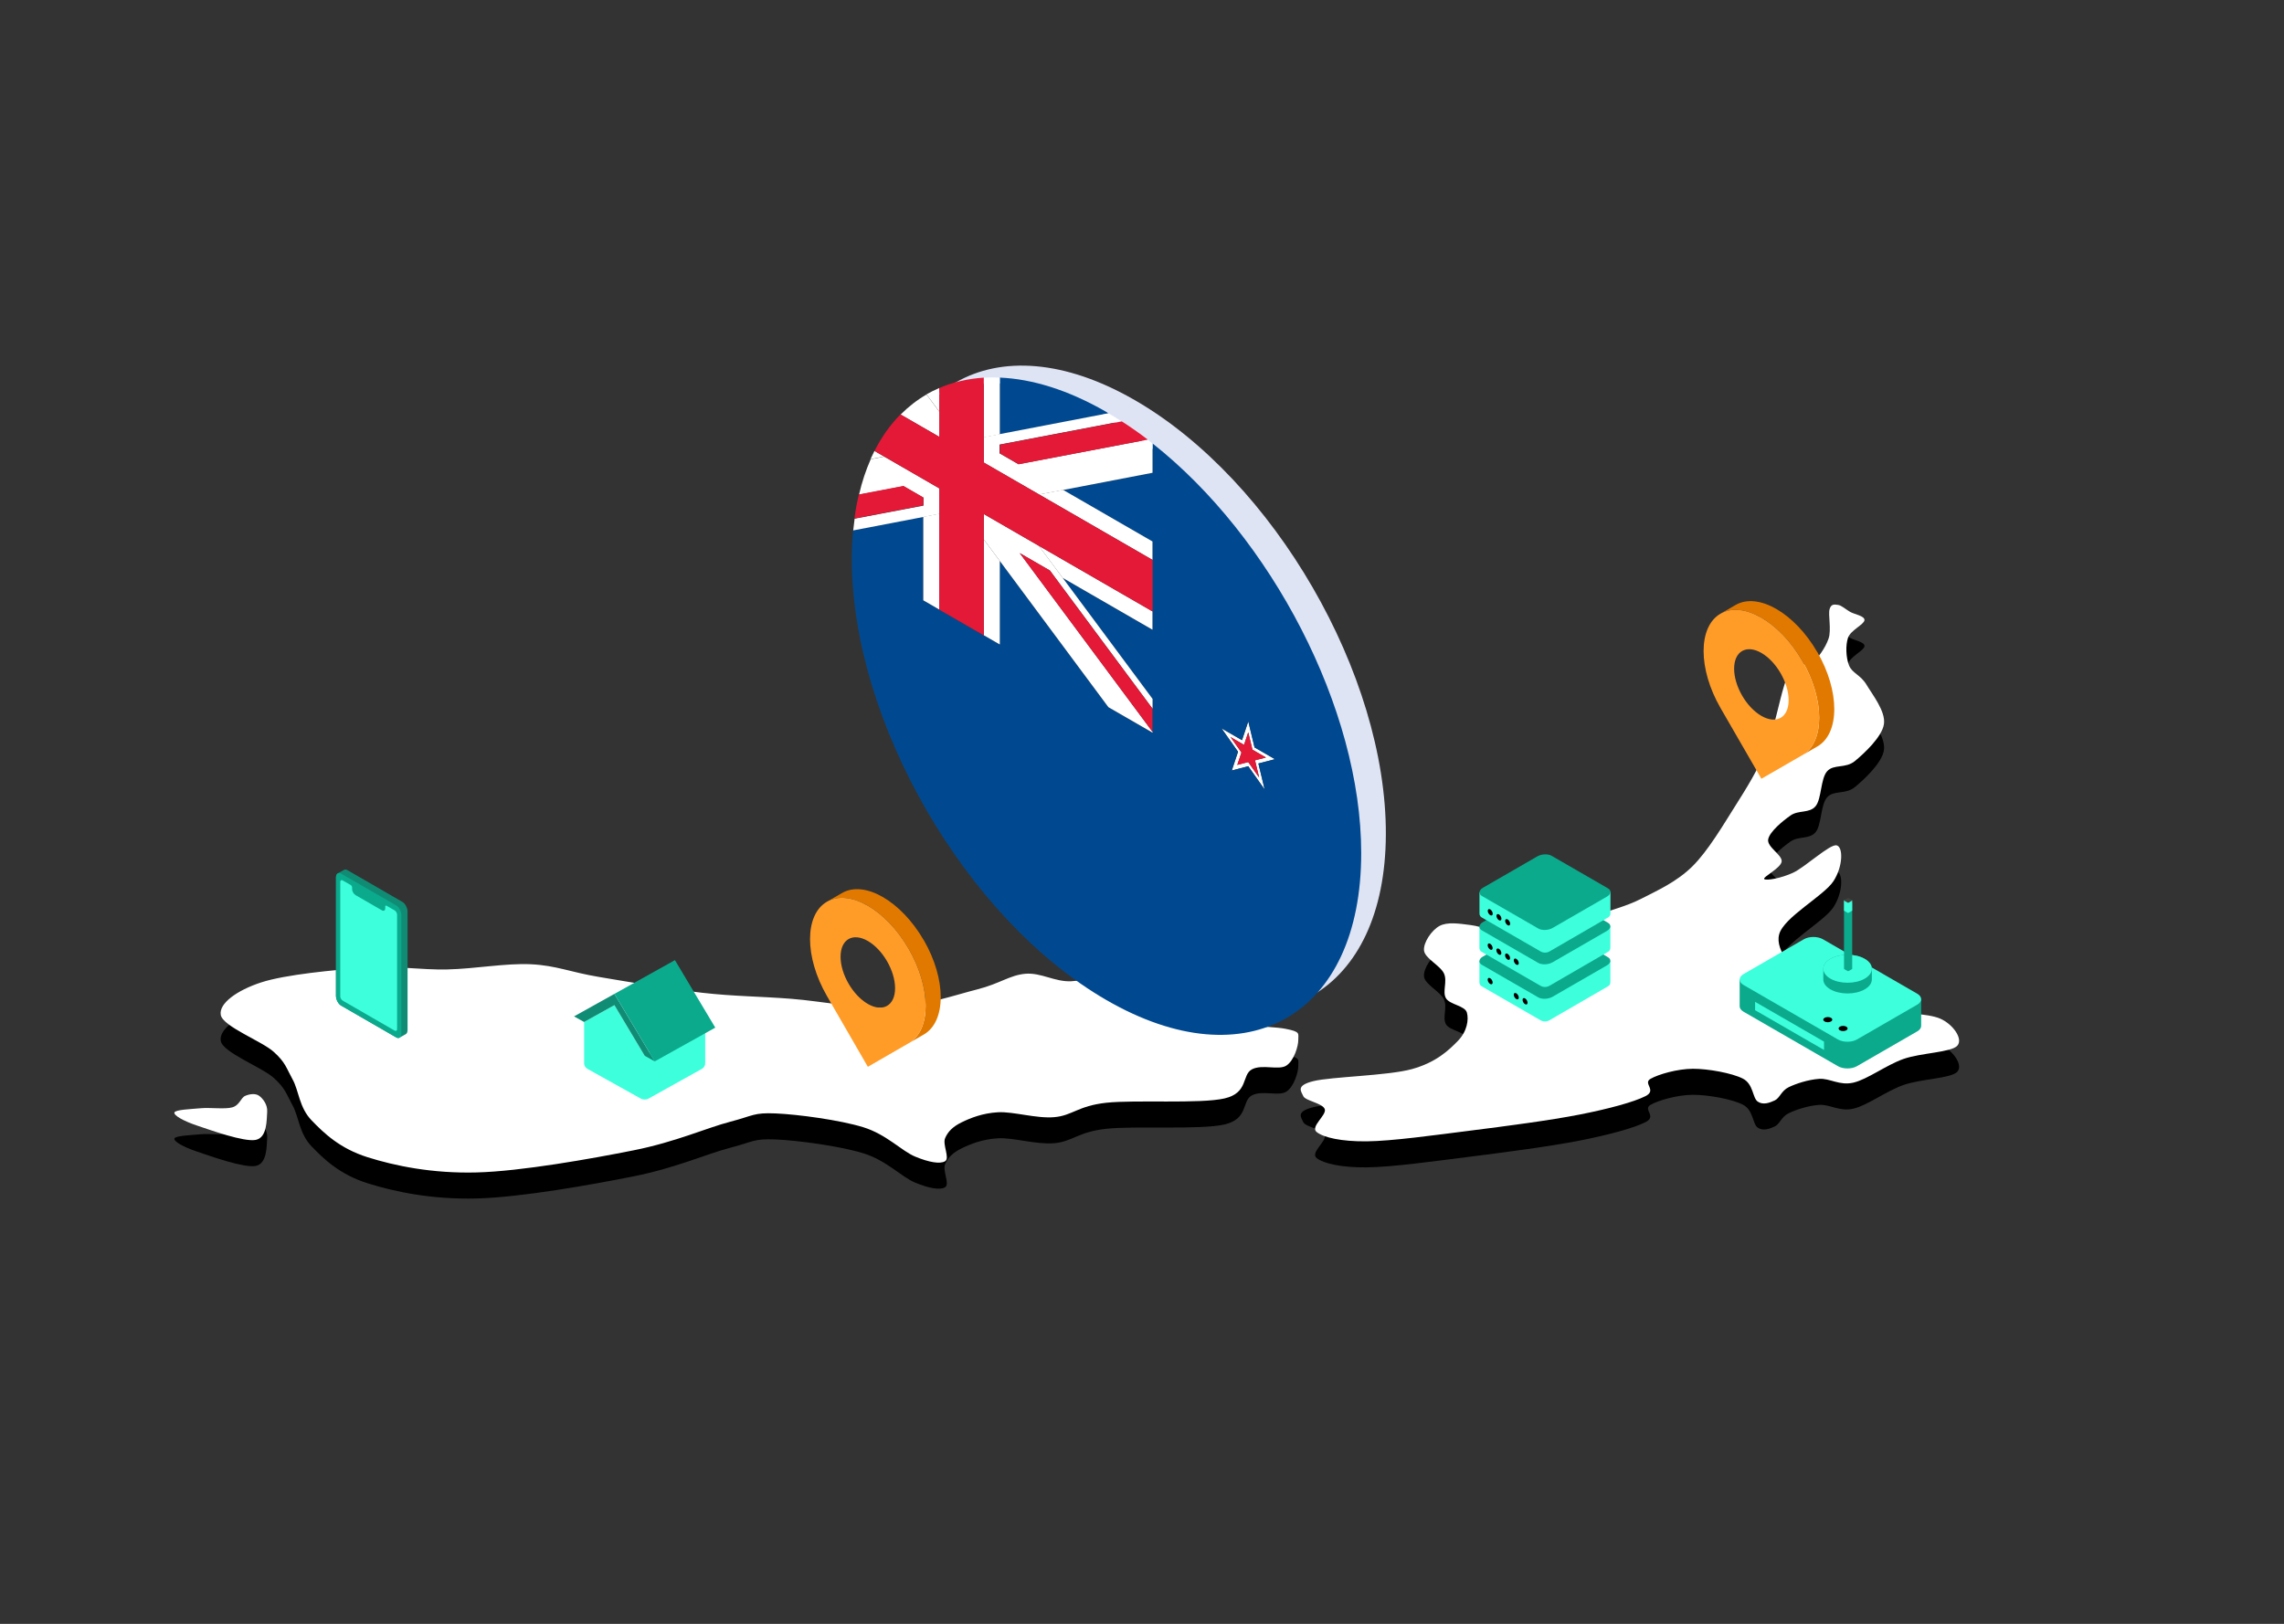 <svg width="547" height="389" viewBox="0 0 547 389" fill="none" xmlns="http://www.w3.org/2000/svg">
<rect x="0" y="0" width="547" height="389" fill="#333333" stroke="none"/>
<g clip-path="url(#clip0_2400_6283)">
<path fill-rule="evenodd" clip-rule="evenodd" d="M443.066 152.794C442.01 152.185 441.014 151.243 440.199 151.139C439.382 151.036 438.545 150.829 438.168 152.173C437.79 153.519 438.646 157.048 437.928 159.209C437.211 161.37 435.26 164.129 433.866 165.141C432.472 166.153 430.66 164.394 429.566 165.279C428.471 166.165 428.41 167.003 427.296 170.452C426.181 173.901 424.827 181.166 422.876 185.972C420.924 190.777 418.515 194.651 415.588 199.284C412.661 203.916 409.057 210.067 405.314 213.769C401.571 217.471 396.991 219.517 393.129 221.494C389.265 223.472 385.9 224.104 382.136 225.633C378.373 227.161 373.893 229.886 370.548 230.667C367.203 231.449 365.112 230.794 362.066 230.323C359.019 229.852 355.157 228.219 352.27 227.84C349.383 227.461 346.615 227.035 344.743 228.047C342.872 229.059 340.861 232.013 341.04 233.91C341.218 235.807 344.943 237.519 345.819 239.428C346.695 241.336 345.381 243.796 346.296 245.359C347.212 246.923 350.836 247.107 351.313 248.808C351.791 250.509 351.352 253.315 349.163 255.568C346.972 257.821 343.946 260.718 338.172 262.327C332.397 263.937 318.858 264.144 314.517 265.225C310.176 266.305 311.67 267.696 312.127 268.811C312.585 269.926 316.727 270.478 317.265 271.915C317.802 273.352 313.681 276.146 315.353 277.434C317.026 278.721 321.186 279.698 327.299 279.64C333.412 279.583 343.527 278.158 352.029 277.088C360.531 276.019 371.302 274.605 378.311 273.226C385.32 271.846 391.254 270.237 394.082 268.811C396.908 267.386 393.384 265.765 395.277 264.673C397.169 263.58 401.748 262.27 405.431 262.258C409.115 262.247 414.79 263.293 417.379 264.604C419.967 265.915 419.688 269.249 420.963 270.121C422.237 270.995 423.79 270.421 425.025 269.846C426.259 269.271 426.597 267.536 428.37 266.673C430.142 265.811 433.068 264.857 435.657 264.673C438.246 264.489 440.536 266.363 443.901 265.57C447.266 264.777 451.706 261.385 455.848 259.914C459.989 258.443 467.277 258.351 468.751 256.742C470.224 255.133 467.755 251.614 464.689 250.258C461.622 248.901 454.493 248.901 450.352 248.602C446.21 248.303 442.825 249.568 439.838 248.464C436.851 247.361 434.72 245.05 432.43 241.98C430.14 238.911 424.983 234.163 426.098 230.048C427.212 225.932 436.831 220.839 439.12 217.287C441.41 213.735 441.45 209.068 439.837 208.734C438.224 208.401 432.33 213.942 429.443 215.287C426.557 216.632 422.972 217.253 422.514 216.805C422.056 216.357 426.537 214.184 426.695 212.597C426.854 211.01 423.111 209.125 423.469 207.286C423.827 205.447 426.954 202.883 428.846 201.562C430.737 200.239 433.365 201.113 434.82 199.354C436.273 197.595 435.994 192.813 437.568 191.009C439.141 189.204 441.988 190.411 444.259 188.526C446.529 186.64 450.731 182.743 451.188 179.697C451.647 176.65 448.401 172.592 447.006 170.247C445.613 167.902 443.56 167.499 442.825 165.625C442.088 163.751 441.968 160.809 442.587 159.003C443.204 157.199 446.449 155.83 446.528 154.796C446.607 153.761 444.118 153.405 443.064 152.796L443.066 152.794Z" fill="black"/>
<path fill-rule="evenodd" clip-rule="evenodd" d="M295.16 234.324C292.99 233.278 282.438 232.496 278.076 233.152C273.716 233.807 272.58 236.9 268.996 238.257C265.412 239.613 260.474 241.084 256.571 241.292C252.669 241.499 249.324 239.176 245.58 239.498C241.837 239.82 239.446 241.866 234.109 243.223C228.773 244.579 220.987 247.258 213.561 247.637C206.134 248.017 197.114 246.097 189.548 245.499C181.982 244.901 175.849 244.924 168.163 244.05C160.478 243.177 150.263 241.395 143.432 240.257C136.602 239.119 133.238 237.521 127.184 237.221C121.132 236.922 113.725 238.325 107.114 238.463C100.502 238.601 94.947 237.532 87.521 238.049C80.094 238.567 68.327 239.681 62.552 241.567C56.779 243.452 52.377 246.591 52.874 249.361C53.373 252.132 62.672 255.615 65.539 258.191C68.407 260.766 68.565 262.076 70.079 264.813C71.592 267.548 71.631 271.503 74.618 274.607C77.605 277.711 81.408 281.356 87.998 283.436C94.588 285.517 103.528 287.368 114.162 287.093C124.795 286.817 141.68 283.804 151.795 281.781C161.911 279.758 169.198 276.424 174.853 274.953C180.508 273.482 180.409 272.734 185.725 272.953C191.041 273.171 201.177 274.539 206.751 276.263C212.328 277.988 215.911 281.943 219.177 283.299C222.443 284.656 225.15 285.139 226.345 284.403C227.54 283.667 225.687 280.437 226.345 278.885C227.002 277.333 228.177 276.125 230.288 275.091C232.399 274.056 235.306 272.884 239.009 272.677C242.713 272.469 248.188 274.229 252.509 273.85C256.83 273.47 258.144 271.148 264.934 270.401C271.724 269.653 287.434 270.699 293.248 269.366C299.062 268.032 297.35 263.71 299.819 262.399C302.288 261.089 306.211 262.687 308.062 261.503C309.914 260.318 310.969 256.766 310.929 255.295C310.89 253.824 311.587 253.398 307.823 252.673C304.061 251.949 291.596 251.88 288.35 250.949C285.103 250.018 287.434 248.167 288.35 247.086C289.266 246.006 292.671 245.304 293.847 244.465C295.022 243.626 295.857 242.89 295.399 242.051C294.941 241.211 291.138 240.717 291.098 239.429C291.059 238.142 297.331 235.371 295.159 234.325L295.16 234.324Z" fill="black"/>
<path fill-rule="evenodd" clip-rule="evenodd" d="M58.73 268.743C57.654 269.203 57.397 271.007 55.624 271.502C53.851 271.996 50.407 271.502 48.097 271.709C45.787 271.916 41.925 272.053 41.766 272.744C41.606 273.434 43.895 274.755 47.141 275.847C50.387 276.94 58.432 279.836 61.239 279.296C64.046 278.756 63.847 274.364 63.986 272.605C64.125 270.846 62.95 269.386 62.074 268.743C61.198 268.099 59.804 268.282 58.729 268.742L58.73 268.743Z" fill="black"/>
</g>
<g clip-path="url(#clip1_2400_6283)">
<path fill-rule="evenodd" clip-rule="evenodd" d="M443.066 146.559C442.01 145.95 441.014 145.008 440.199 144.904C439.382 144.801 438.545 144.594 438.168 145.938C437.79 147.283 438.646 150.812 437.928 152.974C437.211 155.135 435.26 157.894 433.866 158.906C432.472 159.918 430.66 158.159 429.566 159.044C428.471 159.929 428.41 160.768 427.296 164.216C426.181 167.666 424.827 174.931 422.876 179.736C420.924 184.542 418.515 188.415 415.588 193.049C412.661 197.681 409.057 203.832 405.314 207.534C401.571 211.235 396.991 213.282 393.129 215.259C389.265 217.236 385.9 217.869 382.136 219.397C378.373 220.926 373.893 223.65 370.548 224.432C367.203 225.214 365.112 224.559 362.066 224.088C359.019 223.616 355.157 221.984 352.27 221.605C349.383 221.225 346.615 220.799 344.743 221.811C342.872 222.824 340.861 225.777 341.04 227.674C341.218 229.571 344.943 231.284 345.819 233.192C346.695 235.101 345.381 237.56 346.296 239.124C347.212 240.687 350.836 240.872 351.313 242.573C351.791 244.274 351.352 247.079 349.163 249.332C346.972 251.586 343.946 254.482 338.172 256.092C332.397 257.702 318.858 257.909 314.517 258.989C310.176 260.07 311.67 261.461 312.127 262.576C312.585 263.691 316.727 264.243 317.265 265.68C317.802 267.117 313.681 269.91 315.353 271.198C317.026 272.486 321.186 273.463 327.299 273.405C333.412 273.348 343.527 271.923 352.029 270.853C360.531 269.784 371.302 268.37 378.311 266.99C385.32 265.611 391.254 264.002 394.082 262.576C396.908 261.15 393.384 259.53 395.277 258.437C397.169 257.345 401.748 256.034 405.431 256.023C409.115 256.012 414.79 257.057 417.379 258.368C419.967 259.679 419.688 263.013 420.963 263.886C422.237 264.76 423.79 264.185 425.025 263.611C426.259 263.036 426.597 261.3 428.37 260.438C430.142 259.575 433.068 258.621 435.657 258.438C438.246 258.254 440.536 260.128 443.901 259.335C447.266 258.542 451.706 255.15 455.848 253.679C459.989 252.207 467.277 252.115 468.751 250.506C470.224 248.897 467.755 245.379 464.689 244.023C461.622 242.666 454.493 242.666 450.352 242.367C446.21 242.068 442.825 243.333 439.838 242.229C436.851 241.125 434.72 238.814 432.43 235.745C430.14 232.676 424.983 227.927 426.098 223.812C427.212 219.697 436.831 214.604 439.12 211.052C441.41 207.5 441.45 202.832 439.837 202.499C438.224 202.165 432.33 207.706 429.443 209.052C426.557 210.397 422.972 211.018 422.514 210.569C422.056 210.121 426.537 207.948 426.695 206.362C426.854 204.775 423.111 202.89 423.469 201.051C423.827 199.212 426.954 196.648 428.846 195.326C430.737 194.004 433.365 194.878 434.82 193.119C436.273 191.36 435.994 186.578 437.568 184.773C439.141 182.969 441.988 184.176 444.259 182.29C446.529 180.405 450.731 176.508 451.188 173.461C451.647 170.415 448.401 166.356 447.006 164.012C445.613 161.667 443.56 161.264 442.825 159.39C442.088 157.516 441.968 154.573 442.587 152.768C443.204 150.963 446.449 149.595 446.528 148.56C446.607 147.526 444.118 147.169 443.064 146.56L443.066 146.559Z" fill="white"/>
<path fill-rule="evenodd" clip-rule="evenodd" d="M295.16 228.089C292.99 227.043 282.438 226.261 278.076 226.917C273.716 227.572 272.58 230.665 268.996 232.021C265.412 233.378 260.474 234.849 256.571 235.056C252.669 235.263 249.324 232.941 245.58 233.263C241.837 233.585 239.446 235.631 234.109 236.988C228.773 238.344 220.987 241.023 213.561 241.402C206.134 241.782 197.114 239.862 189.548 239.264C181.982 238.666 175.849 238.689 168.163 237.815C160.478 236.941 150.263 235.16 143.432 234.021C136.602 232.883 133.238 231.286 127.184 230.986C121.132 230.687 113.725 232.09 107.114 232.228C100.502 232.366 94.947 231.296 87.521 231.814C80.094 232.331 68.327 233.446 62.552 235.332C56.779 237.217 52.377 240.356 52.874 243.126C53.373 245.896 62.672 249.38 65.539 251.955C68.407 254.53 68.565 255.841 70.079 258.577C71.592 261.313 71.631 265.268 74.618 268.372C77.605 271.476 81.408 275.12 87.998 277.201C94.588 279.282 103.528 281.133 114.162 280.857C124.795 280.581 141.68 277.569 151.795 275.546C161.911 273.523 169.198 270.189 174.853 268.718C180.508 267.247 180.409 266.499 185.725 266.717C191.041 266.936 201.177 268.304 206.751 270.028C212.328 271.752 215.911 275.707 219.177 277.064C222.443 278.42 225.15 278.903 226.345 278.168C227.54 277.432 225.687 274.201 226.345 272.649C227.002 271.098 228.177 269.89 230.288 268.856C232.399 267.821 235.306 266.648 239.009 266.441C242.713 266.234 248.188 267.993 252.509 267.614C256.83 267.235 258.144 264.913 264.934 264.165C271.724 263.418 287.434 264.464 293.248 263.13C299.062 261.797 297.35 257.474 299.819 256.164C302.288 254.854 306.211 256.451 308.062 255.267C309.914 254.083 310.969 250.53 310.929 249.059C310.89 247.588 311.587 247.163 307.823 246.438C304.061 245.714 291.596 245.645 288.35 244.714C285.103 243.783 287.434 241.932 288.35 240.851C289.266 239.77 292.671 239.069 293.847 238.23C295.022 237.39 295.857 236.655 295.399 235.815C294.941 234.976 291.138 234.482 291.098 233.194C291.059 231.907 297.331 229.136 295.159 228.09L295.16 228.089Z" fill="white"/>
<path fill-rule="evenodd" clip-rule="evenodd" d="M58.73 262.507C57.654 262.967 57.397 264.772 55.624 265.266C53.851 265.761 50.407 265.266 48.097 265.473C45.787 265.68 41.925 265.818 41.766 266.508C41.606 267.198 43.895 268.52 47.141 269.612C50.387 270.704 58.432 273.601 61.239 273.06C64.046 272.521 63.847 268.129 63.986 266.37C64.125 264.611 62.95 263.151 62.074 262.507C61.198 261.863 59.804 262.047 58.729 262.507L58.73 262.507Z" fill="white"/>
<g clip-path="url(#clip2_2400_6283)">
<path d="M154.391 252.904L147.142 240.778L139.893 244.82V254.715C139.893 255.261 140.188 255.763 140.665 256.029L153.414 263.138C154.022 263.477 154.761 263.477 155.368 263.138L161.641 259.641L166.473 256.946L168.118 256.029C168.594 255.763 168.89 255.261 168.89 254.715V244.82L154.391 252.905V252.904Z" fill="#3DFFDC"/>
<path d="M139.893 244.82L137.477 243.473L147.142 238.084L156.808 254.252L154.391 252.904L147.142 240.778L139.893 244.82Z" fill="#108C75"/>
<path d="M161.64 230L147.142 238.084L156.807 254.252L171.305 246.168L161.64 230Z" fill="#0BAA8D"/>
</g>
<path d="M435.23 156.223C429.824 146.867 421.067 141.799 415.66 144.922L412.056 147.004C417.462 143.881 426.226 148.943 431.632 158.305C437.032 167.66 437.032 177.77 431.645 180.893L435.243 178.818C440.649 175.695 440.649 165.578 435.243 156.216L435.23 156.223Z" fill="#E17900"/>
<path d="M431.625 180.904L421.84 186.551L412.055 169.603C406.648 160.241 406.648 150.125 412.055 147.002C417.461 143.879 426.225 148.94 431.631 158.302C437.031 167.664 437.037 177.781 431.631 180.904H431.625ZM428.365 167.723C428.365 163.559 425.444 158.491 421.84 156.409C418.235 154.327 415.308 156.012 415.308 160.183C415.308 164.353 418.229 169.408 421.84 171.49C425.444 173.572 428.365 171.88 428.365 167.723Z" fill="#FF9C28"/>
<path d="M416.634 234.644V241.045C416.634 241.519 416.946 241.994 417.571 242.356L440.175 255.406C441.424 256.128 443.469 256.128 444.718 255.406L459.168 247.063C459.794 246.703 460.105 246.226 460.105 245.751V239.35L416.634 234.644Z" fill="#0BAA8D"/>
<path d="M417.571 235.955C416.946 235.594 416.634 235.119 416.634 234.644C416.634 234.169 416.946 233.693 417.571 233.333L432.022 224.989C433.271 224.268 435.315 224.268 436.564 224.989L459.168 238.04C459.794 238.4 460.105 238.876 460.105 239.351C460.105 239.826 459.794 240.302 459.168 240.662L444.718 249.006C443.469 249.727 441.424 249.727 440.175 249.006L417.571 235.955Z" fill="#3DFFDC"/>
<path d="M436.666 232.06V234.624C436.666 235.484 437.233 236.343 438.369 236.998C439.505 237.653 440.992 237.98 442.479 237.98C443.966 237.98 445.455 237.653 446.589 236.998C447.724 236.343 448.292 235.484 448.292 234.624V232.06C448.292 231.201 447.724 230.342 446.589 229.687C445.453 229.032 443.966 228.704 442.479 228.704C440.992 228.704 439.503 229.032 438.369 229.687C437.233 230.342 436.666 231.201 436.666 232.06Z" fill="#0BAA8D"/>
<path d="M438.369 229.687C439.505 229.032 440.992 228.704 442.479 228.704C443.966 228.704 445.455 229.032 446.589 229.687C447.724 230.342 448.292 231.201 448.292 232.06C448.292 232.919 447.724 233.778 446.589 234.433C445.453 235.088 443.966 235.416 442.479 235.416C440.992 235.416 439.503 235.088 438.369 234.433C437.233 233.778 436.666 232.919 436.666 232.06C436.666 231.201 437.233 230.342 438.369 229.687Z" fill="#3DFFDC"/>
<path d="M440.647 245.933C441.066 245.69 441.747 245.69 442.167 245.933C442.586 246.175 442.586 246.568 442.167 246.81C441.747 247.053 441.066 247.053 440.647 246.81C440.227 246.568 440.227 246.175 440.647 245.933Z" fill="black"/>
<path d="M436.981 243.817C437.401 243.574 438.081 243.574 438.501 243.817C438.92 244.059 438.92 244.452 438.501 244.694C438.081 244.937 437.401 244.937 436.981 244.694C436.561 244.452 436.561 244.059 436.981 243.817Z" fill="black"/>
<path d="M420.33 239.986L436.838 249.518V251.519L420.33 241.988V239.986Z" fill="#3DFFDC"/>
<path d="M441.626 215.684V232.072C441.626 232.099 441.643 232.125 441.678 232.145L442.481 232.608C442.55 232.648 442.664 232.648 442.733 232.608L443.535 232.145C443.569 232.125 443.588 232.098 443.588 232.072V216.251L441.626 215.685V215.684Z" fill="#0BAA8D"/>
<path d="M441.626 215.684V218.112C441.626 218.139 441.643 218.165 441.678 218.184L442.481 218.648C442.55 218.688 442.664 218.688 442.733 218.648L443.535 218.184C443.569 218.165 443.588 218.138 443.588 218.112V215.684H441.626Z" fill="#3DFFDC"/>
<path d="M441.677 215.757C441.643 215.737 441.624 215.71 441.624 215.685C441.624 215.658 441.641 215.632 441.677 215.613L442.479 215.149C442.549 215.109 442.662 215.109 442.732 215.149L443.534 215.613C443.568 215.632 443.586 215.659 443.586 215.685C443.586 215.71 443.569 215.737 443.534 215.757L442.732 216.221C442.662 216.26 442.549 216.26 442.479 216.221L441.677 215.757Z" fill="#41413F"/>
<path d="M221.23 225.223C215.824 215.867 207.067 210.799 201.66 213.922L198.056 216.004C203.462 212.881 212.226 217.943 217.632 227.305C223.032 236.66 223.032 246.77 217.645 249.893L221.243 247.818C226.649 244.695 226.649 234.578 221.243 225.216L221.23 225.223Z" fill="#E17900"/>
<path d="M217.625 249.904L207.84 255.551L198.055 238.603C192.648 229.241 192.648 219.125 198.055 216.002C203.461 212.879 212.225 217.94 217.631 227.302C223.031 236.664 223.037 246.781 217.631 249.904H217.625ZM214.365 236.723C214.365 232.559 211.444 227.491 207.84 225.409C204.235 223.327 201.308 225.012 201.308 229.183C201.308 233.353 204.229 238.408 207.84 240.49C211.444 242.572 214.365 240.88 214.365 236.723Z" fill="#FF9C28"/>
<path fill-rule="evenodd" clip-rule="evenodd" d="M354.304 230.262V235.33C354.304 235.714 354.509 236.068 354.842 236.261C357.101 237.565 365.854 242.618 368.932 244.395C369.598 244.781 370.419 244.78 371.085 244.393C374.154 242.614 382.882 237.554 385.134 236.249C385.466 236.056 385.67 235.702 385.67 235.318V230.145" fill="#3DFFDC"/>
<path fill-rule="evenodd" clip-rule="evenodd" d="M368.152 221.632C369.165 221.048 370.699 220.984 371.576 221.49L385.077 229.286C385.954 229.792 385.844 230.678 384.831 231.263L371.821 238.774C370.808 239.359 369.274 239.423 368.397 238.916L354.895 231.121C354.019 230.614 354.129 229.728 355.142 229.144L368.152 221.632Z" fill="#0BAA8D"/>
<path fill-rule="evenodd" clip-rule="evenodd" d="M371.476 241.725C371.476 241.345 371.707 240.904 371.992 240.739L384.065 233.768C384.35 233.603 384.581 233.778 384.581 234.158C384.581 234.537 384.35 234.979 384.065 235.144L371.992 242.114C371.707 242.278 371.476 242.104 371.476 241.724" fill="#3DFFDC"/>
<path fill-rule="evenodd" clip-rule="evenodd" d="M367.306 240.348C366.977 240.158 366.711 240.312 366.711 240.692C366.711 241.071 366.977 241.534 367.306 241.724C367.635 241.913 367.902 241.758 367.902 241.38C367.902 241.001 367.635 240.538 367.306 240.348Z" fill="#3DFFDC"/>
<path fill-rule="evenodd" clip-rule="evenodd" d="M363.136 237.942C362.807 237.752 362.54 237.906 362.54 238.286C362.54 238.665 362.807 239.127 363.136 239.317C363.465 239.507 363.732 239.353 363.732 238.973C363.732 238.594 363.465 238.131 363.136 237.942Z" fill="black"/>
<path fill-rule="evenodd" clip-rule="evenodd" d="M361.051 236.738C360.722 236.549 360.455 236.703 360.455 237.082C360.455 237.462 360.722 237.924 361.051 238.114C361.38 238.304 361.646 238.15 361.646 237.77C361.646 237.391 361.379 236.928 361.051 236.738Z" fill="#3DFFDC"/>
<path fill-rule="evenodd" clip-rule="evenodd" d="M358.966 235.533C358.637 235.344 358.37 235.498 358.37 235.877C358.37 236.257 358.637 236.719 358.966 236.909C359.295 237.099 359.562 236.945 359.562 236.565C359.562 236.186 359.295 235.723 358.966 235.533Z" fill="#3DFFDC"/>
<path fill-rule="evenodd" clip-rule="evenodd" d="M356.881 234.329C356.552 234.139 356.285 234.294 356.285 234.673C356.285 235.053 356.552 235.515 356.881 235.705C357.21 235.895 357.477 235.741 357.477 235.361C357.477 234.981 357.21 234.519 356.881 234.329Z" fill="black"/>
<path fill-rule="evenodd" clip-rule="evenodd" d="M354.304 222.008V227.076C354.304 227.46 354.509 227.814 354.842 228.007C357.101 229.311 365.854 234.365 368.932 236.141C369.598 236.527 370.419 236.526 371.085 236.14C374.154 234.36 382.882 229.3 385.134 227.995C385.466 227.802 385.67 227.448 385.67 227.064V221.891" fill="#3DFFDC"/>
<path fill-rule="evenodd" clip-rule="evenodd" d="M368.152 213.378C369.165 212.794 370.699 212.73 371.576 213.236L385.077 221.031C385.954 221.537 385.844 222.423 384.831 223.008L371.821 230.519C370.808 231.104 369.274 231.168 368.397 230.661L354.895 222.866C354.019 222.359 354.129 221.473 355.142 220.889L368.152 213.377V213.378Z" fill="#0BAA8D"/>
<path fill-rule="evenodd" clip-rule="evenodd" d="M371.475 233.469C371.475 233.089 371.707 232.648 371.991 232.483L384.065 225.513C384.35 225.349 384.581 225.523 384.581 225.903C384.581 226.283 384.35 226.724 384.065 226.889L371.991 233.859C371.707 234.024 371.475 233.849 371.475 233.469Z" fill="#3DFFDC"/>
<path fill-rule="evenodd" clip-rule="evenodd" d="M367.306 232.095C366.977 231.905 366.711 232.059 366.711 232.439C366.711 232.818 366.977 233.281 367.306 233.471C367.635 233.66 367.902 233.505 367.902 233.127C367.902 232.748 367.635 232.285 367.306 232.095Z" fill="#3DFFDC"/>
<path fill-rule="evenodd" clip-rule="evenodd" d="M363.136 229.687C362.807 229.497 362.54 229.651 362.54 230.031C362.54 230.41 362.807 230.873 363.136 231.062C363.465 231.252 363.732 231.098 363.732 230.718C363.732 230.339 363.465 229.877 363.136 229.687Z" fill="black"/>
<path fill-rule="evenodd" clip-rule="evenodd" d="M361.051 228.484C360.722 228.294 360.455 228.448 360.455 228.828C360.455 229.207 360.722 229.669 361.051 229.859C361.38 230.049 361.646 229.895 361.646 229.515C361.646 229.136 361.379 228.673 361.051 228.484Z" fill="black"/>
<path fill-rule="evenodd" clip-rule="evenodd" d="M358.966 227.28C358.637 227.091 358.37 227.245 358.37 227.624C358.37 228.004 358.637 228.466 358.966 228.656C359.295 228.846 359.562 228.692 359.562 228.312C359.562 227.933 359.295 227.47 358.966 227.28Z" fill="black"/>
<path fill-rule="evenodd" clip-rule="evenodd" d="M356.881 226.075C356.552 225.886 356.285 226.04 356.285 226.419C356.285 226.799 356.552 227.261 356.881 227.451C357.21 227.641 357.477 227.487 357.477 227.107C357.477 226.728 357.21 226.265 356.881 226.075Z" fill="black"/>
<path fill-rule="evenodd" clip-rule="evenodd" d="M354.323 213.777V218.844C354.323 219.229 354.528 219.583 354.861 219.775C357.121 221.08 365.873 226.134 368.951 227.911C369.617 228.295 370.438 228.295 371.104 227.909C374.174 226.128 382.901 221.069 385.153 219.763C385.485 219.572 385.689 219.217 385.689 218.834V213.66" fill="#3DFFDC"/>
<path fill-rule="evenodd" clip-rule="evenodd" d="M368.172 205.146C369.185 204.562 370.718 204.499 371.595 205.004L385.097 212.8C385.974 213.306 385.864 214.192 384.851 214.777L371.84 222.289C370.828 222.874 369.294 222.937 368.417 222.43L354.915 214.635C354.038 214.129 354.148 213.242 355.161 212.658L368.172 205.146Z" fill="#0BAA8D"/>
<path fill-rule="evenodd" clip-rule="evenodd" d="M371.495 225.24C371.495 224.86 371.726 224.418 372.011 224.254L384.085 217.284C384.369 217.119 384.601 217.294 384.601 217.673C384.601 218.053 384.369 218.495 384.085 218.659L372.011 225.63C371.726 225.794 371.495 225.619 371.495 225.24Z" fill="#3DFFDC"/>
<path fill-rule="evenodd" clip-rule="evenodd" d="M367.326 223.865C366.997 223.675 366.73 223.828 366.73 224.209C366.73 224.589 366.998 225.05 367.326 225.24C367.655 225.43 367.922 225.276 367.922 224.896C367.922 224.517 367.655 224.054 367.326 223.865Z" fill="#3DFFDC"/>
<path fill-rule="evenodd" clip-rule="evenodd" d="M365.24 222.66C364.911 222.47 364.644 222.623 364.644 223.003C364.644 223.384 364.911 223.845 365.24 224.035C365.569 224.225 365.836 224.071 365.836 223.691C365.836 223.312 365.569 222.849 365.24 222.66Z" fill="#3DFFDC"/>
<path fill-rule="evenodd" clip-rule="evenodd" d="M365.24 230.913C364.911 230.723 364.644 230.878 364.644 231.257C364.644 231.637 364.911 232.099 365.24 232.289C365.569 232.479 365.836 232.325 365.836 231.945C365.836 231.565 365.569 231.103 365.24 230.913Z" fill="#3DFFDC"/>
<path fill-rule="evenodd" clip-rule="evenodd" d="M365.24 239.169C364.911 238.979 364.644 239.133 364.644 239.513C364.644 239.893 364.911 240.355 365.24 240.545C365.569 240.735 365.836 240.581 365.836 240.201C365.836 239.821 365.569 239.359 365.24 239.169Z" fill="black"/>
<path fill-rule="evenodd" clip-rule="evenodd" d="M363.156 221.456C362.827 221.266 362.56 221.421 362.56 221.8C362.56 222.18 362.827 222.642 363.156 222.832C363.485 223.022 363.751 222.868 363.751 222.488C363.751 222.108 363.485 221.646 363.156 221.456Z" fill="#3DFFDC"/>
<path fill-rule="evenodd" clip-rule="evenodd" d="M361.071 220.253C360.742 220.063 360.475 220.217 360.475 220.597C360.475 220.977 360.742 221.439 361.071 221.629C361.4 221.819 361.667 221.664 361.667 221.285C361.667 220.906 361.4 220.443 361.071 220.253Z" fill="black"/>
<path fill-rule="evenodd" clip-rule="evenodd" d="M358.986 219.049C358.657 218.859 358.39 219.013 358.39 219.393C358.39 219.773 358.657 220.235 358.986 220.425C359.314 220.614 359.581 220.46 359.581 220.081C359.581 219.701 359.314 219.239 358.986 219.049Z" fill="black"/>
<path fill-rule="evenodd" clip-rule="evenodd" d="M356.9 217.845C356.571 217.655 356.305 217.809 356.305 218.189C356.305 218.568 356.571 219.031 356.9 219.221C357.229 219.41 357.496 219.256 357.496 218.877C357.496 218.497 357.228 218.035 356.9 217.845Z" fill="black"/>
</g>
<g clip-path="url(#clip3_2400_6283)">
<path d="M80.921 209.199C80.924 209.198 80.927 209.195 80.931 209.194C80.934 209.192 80.937 209.19 80.941 209.188C80.944 209.186 80.947 209.184 80.951 209.183C80.954 209.181 80.957 209.179 80.961 209.177C80.964 209.175 80.967 209.173 80.971 209.171C80.974 209.17 80.977 209.168 80.981 209.166C80.984 209.164 80.987 209.162 80.991 209.16C80.994 209.159 80.997 209.156 81.001 209.155C81.004 209.153 81.007 209.151 81.011 209.149C81.014 209.148 81.017 209.145 81.021 209.144C81.024 209.142 81.027 209.14 81.031 209.138C81.034 209.136 81.037 209.134 81.041 209.133C81.044 209.131 81.047 209.129 81.051 209.127C81.054 209.125 81.057 209.123 81.061 209.121C81.064 209.12 81.067 209.118 81.071 209.116C81.074 209.114 81.077 209.112 81.081 209.11C81.084 209.109 81.087 209.106 81.091 209.105C81.094 209.103 81.097 209.101 81.101 209.099C81.104 209.098 81.107 209.095 81.111 209.094C81.114 209.092 81.117 209.09 81.121 209.088C81.124 209.086 81.127 209.084 81.131 209.083C81.134 209.081 81.137 209.079 81.141 209.077C81.144 209.075 81.147 209.073 81.151 209.071C81.154 209.07 81.157 209.067 81.161 209.066C81.164 209.064 81.167 209.062 81.171 209.06C81.174 209.059 81.177 209.056 81.181 209.055C81.184 209.053 81.187 209.051 81.191 209.049C81.194 209.047 81.197 209.045 81.201 209.044C81.204 209.042 81.207 209.04 81.211 209.038C81.214 209.036 81.217 209.034 81.221 209.032C81.224 209.031 81.227 209.029 81.231 209.027C81.234 209.025 81.237 209.023 81.241 209.021C81.244 209.02 81.247 209.017 81.251 209.016C81.254 209.014 81.257 209.012 81.261 209.01C81.264 209.009 81.267 209.006 81.271 209.005C81.274 209.003 81.277 209.001 81.281 208.999C81.284 208.997 81.287 208.995 81.291 208.994C81.294 208.992 81.297 208.99 81.301 208.988C81.304 208.986 81.307 208.984 81.311 208.982C81.314 208.981 81.317 208.979 81.321 208.977C81.324 208.975 81.327 208.973 81.331 208.971C81.334 208.97 81.337 208.967 81.341 208.966C81.344 208.964 81.347 208.962 81.351 208.96C81.354 208.959 81.357 208.956 81.361 208.955C81.364 208.953 81.367 208.951 81.371 208.949C81.374 208.947 81.377 208.945 81.381 208.944C81.384 208.942 81.387 208.94 81.391 208.938C81.394 208.936 81.397 208.934 81.401 208.932C81.404 208.931 81.407 208.929 81.411 208.927C81.414 208.925 81.417 208.923 81.421 208.921C81.424 208.92 81.427 208.917 81.431 208.916C81.434 208.914 81.437 208.912 81.441 208.91C81.444 208.909 81.447 208.906 81.451 208.905C81.454 208.903 81.457 208.901 81.461 208.899C81.464 208.897 81.467 208.895 81.471 208.894C81.474 208.892 81.478 208.89 81.481 208.888C81.484 208.886 81.487 208.884 81.491 208.882C81.494 208.881 81.498 208.879 81.501 208.877C81.504 208.875 81.507 208.873 81.511 208.871C81.514 208.87 81.517 208.867 81.521 208.866C81.524 208.864 81.528 208.862 81.531 208.86C81.534 208.859 81.537 208.856 81.541 208.855C81.544 208.853 81.547 208.851 81.551 208.849C81.554 208.847 81.558 208.845 81.561 208.844C81.564 208.842 81.567 208.84 81.571 208.838C81.574 208.836 81.578 208.834 81.581 208.832C81.584 208.831 81.588 208.829 81.591 208.827C81.594 208.825 81.597 208.823 81.601 208.821C81.604 208.82 81.608 208.817 81.611 208.816C81.614 208.814 81.618 208.812 81.621 208.81C81.624 208.809 81.627 208.806 81.631 208.805C81.634 208.803 81.638 208.801 81.641 208.799C81.644 208.797 81.647 208.795 81.651 208.794C81.654 208.792 81.657 208.79 81.661 208.788C81.664 208.786 81.668 208.784 81.671 208.782C81.674 208.781 81.677 208.779 81.681 208.777C81.684 208.775 81.688 208.773 81.691 208.771C81.694 208.77 81.698 208.767 81.701 208.766C81.704 208.764 81.707 208.762 81.711 208.76C81.714 208.759 81.718 208.756 81.721 208.755C81.724 208.753 81.728 208.751 81.731 208.749C81.734 208.747 81.737 208.745 81.741 208.744C81.744 208.742 81.748 208.74 81.751 208.738C81.754 208.736 81.757 208.734 81.761 208.732C81.764 208.731 81.767 208.729 81.771 208.727C81.774 208.725 81.778 208.723 81.781 208.721C81.784 208.72 81.787 208.717 81.791 208.716C81.794 208.714 81.797 208.712 81.801 208.71C81.804 208.709 81.808 208.706 81.811 208.705C81.814 208.703 81.817 208.701 81.821 208.699C81.824 208.697 81.828 208.695 81.831 208.694C81.834 208.692 81.838 208.69 81.841 208.688C81.844 208.686 81.847 208.684 81.851 208.682C81.854 208.681 81.858 208.679 81.861 208.677C81.864 208.675 81.868 208.673 81.871 208.671C81.874 208.67 81.877 208.667 81.881 208.666C81.884 208.664 81.888 208.662 81.891 208.66C81.894 208.659 81.897 208.656 81.901 208.655C81.904 208.653 81.907 208.651 81.911 208.649C81.914 208.647 81.918 208.645 81.921 208.644C81.924 208.642 81.927 208.64 81.931 208.638C81.934 208.636 81.938 208.634 81.941 208.632C81.944 208.631 81.948 208.629 81.951 208.627C81.954 208.625 81.957 208.623 81.961 208.621C81.964 208.62 81.968 208.617 81.971 208.616C81.974 208.614 81.978 208.612 81.981 208.61C81.984 208.609 81.988 208.606 81.991 208.605C81.994 208.603 81.998 208.601 82.001 208.599C82.004 208.597 82.008 208.595 82.011 208.594C82.014 208.592 82.018 208.59 82.021 208.588C82.024 208.586 82.028 208.584 82.031 208.582C82.034 208.581 82.038 208.579 82.041 208.577C82.044 208.575 82.048 208.573 82.051 208.571C82.054 208.57 82.058 208.567 82.061 208.566C82.064 208.564 82.068 208.562 82.071 208.56C82.074 208.559 82.078 208.556 82.081 208.555C82.084 208.553 82.088 208.551 82.091 208.549C82.094 208.547 82.098 208.545 82.101 208.544C82.104 208.542 82.108 208.54 82.111 208.538C82.114 208.536 82.118 208.534 82.121 208.532C82.124 208.531 82.128 208.529 82.131 208.527C82.134 208.525 82.138 208.523 82.141 208.521C82.144 208.52 82.148 208.517 82.151 208.516C82.154 208.514 82.158 208.512 82.161 208.51C82.164 208.508 82.168 208.506 82.171 208.505C82.174 208.503 82.178 208.501 82.181 208.499C82.184 208.497 82.188 208.495 82.191 208.493C82.194 208.492 82.198 208.49 82.201 208.488C82.204 208.486 82.208 208.484 82.211 208.482C82.214 208.481 82.218 208.478 82.221 208.477C82.224 208.475 82.228 208.473 82.231 208.471C82.234 208.47 82.238 208.467 82.241 208.466C82.244 208.464 82.248 208.462 82.251 208.46C82.254 208.458 82.258 208.456 82.261 208.455C82.264 208.453 82.268 208.451 82.271 208.449C82.274 208.447 82.278 208.445 82.281 208.443C82.284 208.442 82.288 208.44 82.291 208.438C82.294 208.436 82.298 208.434 82.301 208.432C82.304 208.431 82.308 208.428 82.311 208.427C82.314 208.425 82.318 208.423 82.321 208.421C82.324 208.42 82.328 208.417 82.331 208.416C82.334 208.414 82.338 208.412 82.341 208.41C82.344 208.408 82.348 208.406 82.351 208.405C82.354 208.403 82.358 208.401 82.361 208.399C82.364 208.397 82.368 208.395 82.371 208.393C82.374 208.392 82.378 208.39 82.381 208.388C82.384 208.386 82.388 208.384 82.391 208.382C82.394 208.381 82.398 208.378 82.401 208.377C82.404 208.375 82.408 208.373 82.411 208.371C82.414 208.37 82.418 208.367 82.421 208.366C82.633 208.251 82.906 208.266 83.204 208.438L96.386 216.064C97.06 216.453 97.606 217.497 97.606 218.395V246.745C97.606 247.252 97.432 247.605 97.159 247.746C97.156 247.747 97.152 247.75 97.149 247.751C97.146 247.753 97.142 247.755 97.139 247.757C97.136 247.758 97.132 247.761 97.129 247.762C97.126 247.764 97.122 247.766 97.119 247.768C97.115 247.77 97.112 247.772 97.109 247.773C97.106 247.775 97.102 247.777 97.099 247.779C97.096 247.781 97.092 247.783 97.089 247.785C97.085 247.786 97.082 247.789 97.079 247.79C97.076 247.792 97.072 247.794 97.069 247.796C97.066 247.797 97.062 247.8 97.059 247.801C97.055 247.803 97.052 247.805 97.049 247.807C97.046 247.809 97.042 247.811 97.039 247.812C97.035 247.814 97.032 247.816 97.029 247.818C97.025 247.82 97.022 247.822 97.019 247.824C97.016 247.825 97.012 247.827 97.009 247.829C97.005 247.831 97.002 247.833 96.999 247.835C96.996 247.836 96.992 247.839 96.989 247.84C96.986 247.842 96.982 247.844 96.979 247.846C96.975 247.847 96.972 247.85 96.969 247.851C96.966 247.853 96.962 247.855 96.959 247.857C96.956 247.859 96.952 247.861 96.949 247.862C96.945 247.864 96.942 247.866 96.939 247.868C96.936 247.87 96.932 247.872 96.929 247.874C96.925 247.875 96.922 247.877 96.919 247.879C96.915 247.881 96.912 247.883 96.909 247.885C96.906 247.886 96.902 247.889 96.899 247.89C96.895 247.892 96.892 247.894 96.889 247.896C96.885 247.897 96.882 247.9 96.879 247.901C96.876 247.903 96.872 247.905 96.869 247.907C96.865 247.909 96.862 247.911 96.859 247.912C96.856 247.914 96.852 247.916 96.849 247.918C96.846 247.92 96.842 247.922 96.839 247.924C96.835 247.925 96.832 247.927 96.829 247.929C96.826 247.931 96.822 247.933 96.819 247.935C96.816 247.936 96.812 247.939 96.809 247.94C96.805 247.942 96.802 247.944 96.799 247.946C96.796 247.947 96.792 247.95 96.789 247.951C96.785 247.953 96.782 247.955 96.779 247.957C96.775 247.959 96.772 247.961 96.769 247.962C96.766 247.964 96.762 247.966 96.759 247.968C96.755 247.97 96.752 247.972 96.749 247.974C96.746 247.975 96.742 247.977 96.739 247.979C96.736 247.981 96.732 247.983 96.729 247.985C96.725 247.986 96.722 247.989 96.719 247.99C96.716 247.992 96.712 247.994 96.709 247.996C96.706 247.997 96.702 248 96.699 248.001C96.695 248.003 96.692 248.005 96.689 248.007C96.686 248.009 96.682 248.011 96.679 248.012C96.675 248.014 96.672 248.016 96.669 248.018C96.665 248.02 96.662 248.022 96.659 248.024C96.656 248.025 96.652 248.027 96.649 248.029C96.645 248.031 96.642 248.033 96.639 248.035C96.635 248.036 96.632 248.039 96.629 248.04C96.626 248.042 96.622 248.044 96.619 248.046C96.615 248.047 96.612 248.05 96.609 248.051C96.605 248.053 96.602 248.055 96.599 248.057C96.595 248.059 96.592 248.061 96.589 248.062C96.585 248.064 96.582 248.066 96.579 248.068C96.575 248.07 96.572 248.072 96.569 248.074C96.565 248.075 96.562 248.077 96.559 248.079C96.555 248.081 96.552 248.083 96.549 248.085C96.545 248.086 96.542 248.089 96.539 248.09C96.535 248.092 96.532 248.094 96.529 248.096C96.525 248.097 96.522 248.1 96.519 248.101C96.515 248.103 96.512 248.105 96.509 248.107C96.505 248.109 96.502 248.111 96.499 248.112C96.495 248.114 96.492 248.116 96.489 248.118C96.485 248.12 96.482 248.122 96.479 248.124C96.475 248.125 96.472 248.127 96.469 248.129C96.465 248.131 96.462 248.133 96.459 248.135C96.455 248.136 96.452 248.139 96.449 248.14C96.445 248.142 96.442 248.144 96.439 248.146C96.435 248.147 96.432 248.15 96.429 248.151C96.425 248.153 96.422 248.155 96.419 248.157C96.415 248.159 96.412 248.161 96.409 248.162C96.405 248.164 96.402 248.166 96.399 248.168C96.395 248.17 96.392 248.172 96.389 248.174C96.385 248.175 96.382 248.177 96.379 248.179C96.375 248.181 96.372 248.183 96.369 248.185C96.365 248.186 96.362 248.189 96.359 248.19C96.355 248.192 96.352 248.194 96.349 248.196C96.345 248.197 96.342 248.2 96.339 248.201C96.335 248.203 96.332 248.205 96.329 248.207C96.325 248.209 96.322 248.211 96.319 248.212C96.315 248.214 96.312 248.216 96.309 248.218C96.305 248.22 96.302 248.222 96.299 248.224C96.295 248.225 96.292 248.227 96.289 248.229C96.285 248.231 96.282 248.233 96.279 248.235C96.275 248.236 96.272 248.239 96.269 248.24C96.265 248.242 96.262 248.244 96.259 248.246C96.255 248.247 96.252 248.25 96.249 248.251C96.245 248.253 96.242 248.255 96.239 248.257C96.235 248.259 96.232 248.261 96.229 248.262C96.225 248.264 96.222 248.266 96.219 248.268C96.215 248.27 96.212 248.272 96.209 248.274C96.205 248.275 96.202 248.277 96.199 248.279C96.195 248.281 96.192 248.283 96.189 248.285C96.185 248.286 96.182 248.289 96.179 248.29C96.175 248.292 96.172 248.294 96.169 248.296C96.165 248.297 96.162 248.3 96.159 248.301C96.155 248.303 96.152 248.305 96.149 248.307C96.145 248.309 96.142 248.311 96.139 248.312C96.135 248.314 96.132 248.316 96.129 248.318C96.125 248.32 96.122 248.322 96.119 248.324C96.115 248.325 96.112 248.327 96.109 248.329C96.105 248.331 96.102 248.333 96.099 248.335C96.095 248.336 96.092 248.339 96.089 248.34C96.085 248.342 96.082 248.344 96.079 248.346C96.075 248.347 96.072 248.35 96.069 248.351C96.065 248.353 96.062 248.355 96.059 248.357C96.055 248.359 96.052 248.361 96.049 248.363C96.045 248.364 96.042 248.366 96.039 248.368C96.035 248.37 96.032 248.372 96.029 248.374C96.025 248.375 96.022 248.378 96.019 248.379C96.015 248.381 96.012 248.383 96.009 248.385C96.005 248.386 96.002 248.389 95.999 248.39C95.995 248.392 95.992 248.394 95.989 248.396C95.985 248.398 95.982 248.4 95.979 248.401C95.975 248.403 95.972 248.405 95.969 248.407C95.965 248.409 95.962 248.411 95.959 248.413C95.955 248.414 95.952 248.416 95.949 248.418C95.945 248.42 95.942 248.422 95.939 248.424C95.935 248.425 95.932 248.428 95.929 248.429C95.925 248.431 95.922 248.433 95.919 248.435C95.915 248.436 95.912 248.439 95.909 248.44C95.905 248.442 95.902 248.444 95.899 248.446C95.895 248.448 95.892 248.45 95.889 248.451C95.885 248.453 95.882 248.455 95.879 248.457C95.875 248.459 95.872 248.461 95.869 248.463C95.865 248.464 95.862 248.466 95.859 248.468C95.855 248.47 95.852 248.472 95.849 248.474C95.845 248.475 95.842 248.478 95.839 248.479C95.835 248.481 95.832 248.483 95.829 248.485C95.825 248.486 95.822 248.489 95.819 248.49C95.815 248.492 95.812 248.494 95.809 248.496C95.805 248.498 95.802 248.5 95.799 248.501C95.795 248.503 95.792 248.505 95.789 248.507C95.785 248.509 95.782 248.511 95.779 248.513C95.775 248.514 95.772 248.516 95.769 248.518C95.765 248.52 95.762 248.522 95.759 248.524C95.755 248.525 95.752 248.528 95.749 248.529C95.745 248.531 95.742 248.533 95.739 248.535C95.735 248.536 95.732 248.539 95.729 248.54C95.725 248.542 95.722 248.544 95.719 248.546C95.715 248.548 95.712 248.55 95.709 248.551C95.705 248.553 95.702 248.555 95.699 248.557C95.695 248.559 95.692 248.561 95.689 248.563C95.685 248.564 95.682 248.566 95.679 248.568C95.675 248.57 95.672 248.572 95.669 248.574C95.665 248.575 95.662 248.578 95.659 248.579C95.447 248.694 95.174 248.679 94.876 248.507L81.672 240.884C80.998 240.495 80.452 239.451 80.452 238.552V210.199C80.452 209.692 80.626 209.34 80.899 209.199L80.921 209.199Z" fill="#108C75"/>
<path d="M81.693 240.881L94.897 248.504C95.57 248.893 96.117 248.48 96.117 247.582V219.232C96.117 218.333 95.57 217.289 94.897 216.9L81.693 209.277C81.019 208.888 80.472 209.301 80.472 210.2V238.549C80.472 239.448 81.019 240.492 81.693 240.881Z" fill="#0BAA8D"/>
<path d="M81.491 211.246V238.678C81.491 239.056 81.757 239.515 82.086 239.705L94.503 246.873C94.832 247.063 95.098 246.912 95.098 246.534V219.103C95.098 218.728 94.832 218.268 94.503 218.078L92.593 216.976C92.411 216.871 92.264 216.955 92.264 217.163V217.588C92.264 218.108 91.895 218.318 91.442 218.055L85.147 214.422C84.693 214.16 84.325 213.525 84.325 213.004V212.58C84.325 212.372 84.178 212.118 83.996 212.013L82.086 210.91C81.757 210.72 81.491 210.872 81.491 211.247V211.246Z" fill="#3DFFDC"/>
</g>
<path d="M271.772 95.847C255.002 86.177 239.812 85.287 228.842 91.638L221.902 96.082C232.872 89.702 248.052 90.207 264.832 99.877C298.142 119.098 325.092 165.648 324.962 203.878C324.902 222.858 318.252 235.802 307.402 242.082L314.302 238.468C325.122 232.178 331.842 218.818 331.902 199.848C332.022 161.628 305.072 115.068 271.772 95.847Z" fill="#DFE4F4"/>
<path d="M294.98 184.584L298.943 183.552L302.907 189.16L301.399 182.908L305.363 181.876L300.479 179.056L298.971 172.803L297.464 177.316L292.551 174.479L296.515 180.087L295.008 184.6L294.98 184.584ZM294.701 176.558L297.938 178.428L298.943 175.43L299.948 179.588L303.186 181.457L300.562 182.134L301.567 186.26L298.943 182.553L296.32 183.23L297.324 180.265L294.701 176.558Z" fill="white"/>
<path d="M296.321 183.226L298.943 182.549L301.538 186.238L300.562 182.13L303.184 181.454L299.948 179.585L298.943 175.429L297.939 178.425L294.702 176.557L297.325 180.262L296.321 183.226Z" fill="#E31937"/>
<path d="M276.022 106.259V113.251L254.592 117.375L276.022 129.748V150.886L254.508 138.464L276.022 167.448V175.536L265.447 169.43L239.411 134.356V154.398L221.106 143.829V123.788L204.307 127.009C204.112 129.217 204 131.537 204 133.921C204 172.813 231.319 220.13 265 239.576C298.681 259.022 326 243.25 326 204.358C326 169.784 304.43 128.621 276.022 106.227V106.259ZM302.895 189.149L298.932 183.543L294.97 184.574L296.477 180.063L292.514 174.456L297.425 177.292L298.932 172.781L300.439 179.032L305.323 181.851L301.36 182.882L302.867 189.133L302.895 189.149ZM265.139 98.783L264.916 98.654C255.819 93.402 247.197 90.776 239.439 90.454V104.052L265.53 99.041C265.53 99.041 265.279 98.896 265.139 98.816V98.783Z" fill="#004990"/>
<path d="M235.622 129.234V152.176L239.445 154.383V134.374L235.622 129.234Z" fill="white"/>
<path d="M254.491 138.422L276.006 150.844V146.462L248.771 130.737L254.491 138.422Z" fill="white"/>
<path d="M221.121 123.796V143.805L224.944 146.012V123.07L221.121 123.796Z" fill="white"/>
<path d="M239.445 104.054V90.456C238.161 90.392 236.877 90.392 235.622 90.472V104.779L239.445 104.054Z" fill="white"/>
<path d="M209.424 108.022C209.088 108.668 208.78 109.331 208.472 109.995L211.721 109.348L209.396 108.005L209.424 108.022Z" fill="white"/>
<path d="M276.011 129.709L254.58 117.336L248.859 118.448L276.011 134.123V129.709Z" fill="white"/>
<path d="M224.954 92.949C223.894 93.4 222.862 93.899 221.885 94.463L224.954 98.587V92.916V92.949Z" fill="white"/>
<path d="M248.793 130.751L235.622 123.146V129.236L239.445 134.376L265.452 169.401L276.028 175.507V175.314L244.216 132.491L251.444 136.664L276.028 169.772V167.419L254.513 138.436L248.793 130.751Z" fill="white"/>
<path d="M224.963 98.627L221.892 94.501C219.631 95.807 217.566 97.418 215.696 99.304L224.99 104.67V98.643L224.963 98.627Z" fill="white"/>
<path d="M235.617 104.775V110.801L248.871 118.454L254.592 117.374L276.023 113.25V106.258C275.632 105.935 275.241 105.645 274.823 105.307L243.904 111.204L239.384 108.594V106.499L268.572 100.925C267.54 100.264 266.507 99.604 265.447 98.992L239.356 104.002L235.533 104.727L235.617 104.775Z" fill="white"/>
<path d="M224.96 123.081V116.991L211.761 109.37L208.524 110.015C207.38 112.609 206.431 115.412 205.734 118.489L216.393 116.459L221.165 119.214V121.115L204.673 124.257C204.562 125.191 204.45 126.094 204.338 127.06L221.137 123.838L224.96 123.113V123.081Z" fill="white"/>
<path d="M224.948 116.983V146.047L235.608 152.201V123.137L276.042 146.482V134.141L235.608 110.796V90.465C231.785 90.706 228.213 91.544 224.948 92.946V104.642L215.656 99.277C213.228 101.71 211.163 104.642 209.433 108.025L224.92 116.967L224.948 116.983Z" fill="#E31937"/>
<path d="M244.197 132.479L276.009 175.302V169.76L251.425 136.652L244.197 132.479Z" fill="#E31937"/>
<path d="M239.447 108.6L243.968 111.21L274.886 105.313C272.849 103.751 270.756 102.284 268.664 100.947L239.475 106.522V108.616L239.447 108.6Z" fill="#E31937"/>
<path d="M221.131 119.162L216.359 116.407L205.7 118.437C205.253 120.274 204.89 122.191 204.639 124.205L221.131 121.063V119.162Z" fill="#E31937"/>
<defs>
<clipPath id="clip0_2400_6283">
<rect width="250.538" height="352.707" fill="white" transform="matrix(0.866 0.5 -0.866 0.5 329.453 86.72)"/>
</clipPath>
<clipPath id="clip1_2400_6283">
<rect width="250.538" height="352.707" fill="white" transform="matrix(0.866 0.5 -0.866 0.5 329.453 80.484)"/>
</clipPath>
<clipPath id="clip2_2400_6283">
<rect width="33.829" height="33.682" fill="white" transform="translate(137.477 230)"/>
</clipPath>
<clipPath id="clip3_2400_6283">
<rect width="17.133" height="40.356" fill="white" transform="matrix(-1 0 0 1 97.608 208.295)"/>
</clipPath>
</defs>
</svg>
